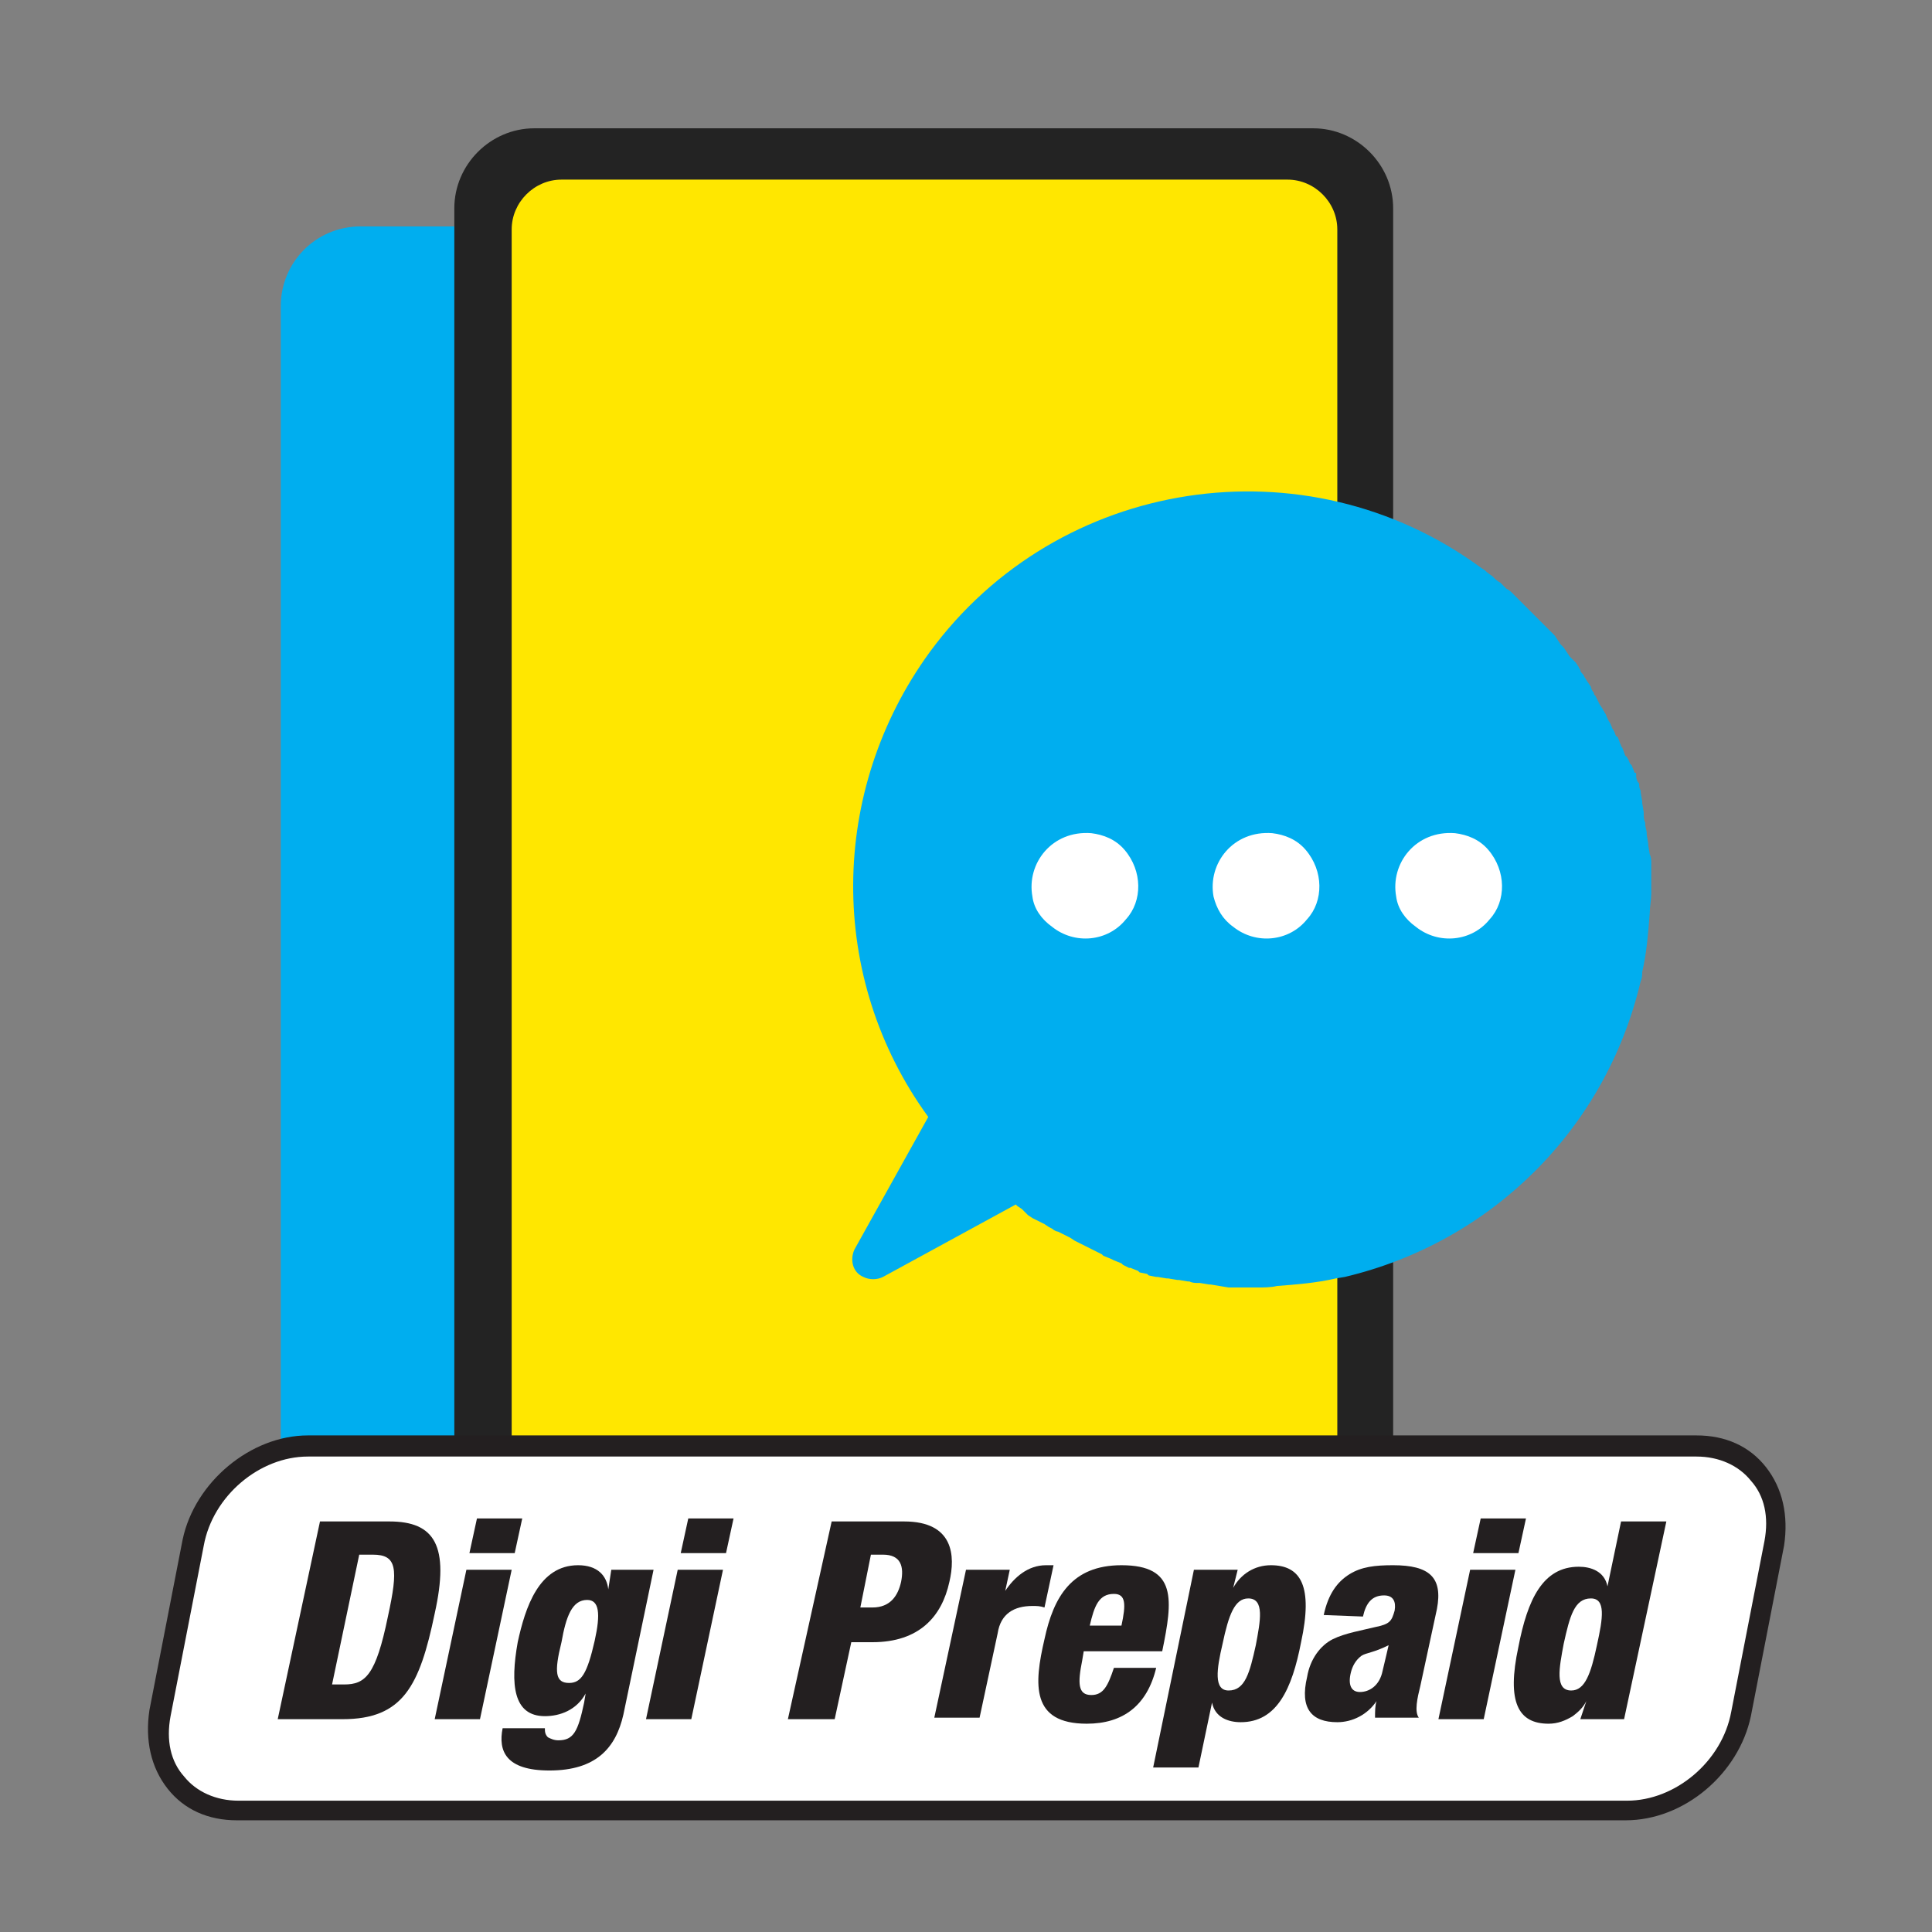 <?xml version="1.0" encoding="utf-8"?>
<!-- Generator: Adobe Illustrator 25.4.1, SVG Export Plug-In . SVG Version: 6.00 Build 0)  -->
<svg version="1.1" id="Layer_1" xmlns="http://www.w3.org/2000/svg" xmlns:xlink="http://www.w3.org/1999/xlink" x="0px" y="0px"
	 viewBox="0 0 128 128" style="enable-background:new 0 0 128 128;" xml:space="preserve">
<rect x="0" y="0" width="128" height="128" fill="#808080" stroke="none"/>
<style type="text/css">
	.st0{fill:#00AEEF;}
	.st1{fill:#232323;}
	.st2{fill:#FFE700;}
	.st3{fill:#FFFFFF;}
	.st4{fill:#231F20;}
</style>
<g>
	<path class="st0" d="M23.9,15h51.6c2.9,0,5.3,2.4,5.3,5.3v93.8c0,2.9-2.4,5.3-5.3,5.3H23.9c-2.9,0-5.3-2.4-5.3-5.3V20.3
		C18.6,17.4,20.9,15,23.9,15z"/>
	<path class="st1" d="M35.4,8.5H87c2.9,0,5.3,2.4,5.3,5.3v93.8c0,2.9-2.4,5.3-5.3,5.3H35.4c-2.9,0-5.3-2.4-5.3-5.3V13.8
		C30.1,10.9,32.5,8.5,35.4,8.5z"/>
	<path class="st2" d="M37.2,11.9h48.1c1.8,0,3.3,1.5,3.3,3.3v89.6c0,1.8-1.5,3.3-3.3,3.3H37.2c-1.8,0-3.3-1.5-3.3-3.3V15.2
		C33.9,13.4,35.4,11.9,37.2,11.9z"/>
	<g>
		<path class="st0" d="M109.4,58L109.4,58c0-0.3,0-0.5,0-0.7c0-0.1,0-0.1,0-0.1c0-0.2,0-0.4-0.1-0.6l0,0l-0.1-0.6c0-0.1,0-0.1,0-0.1
			l-0.1-0.6v-0.1c0-0.2-0.1-0.4-0.1-0.6v-0.1c-0.1-0.2-0.1-0.4-0.1-0.6c0-0.1,0-0.1,0-0.1l-0.1-0.6c0-0.1,0-0.1,0-0.1l-0.1-0.6v-0.1
			c-0.1-0.2-0.1-0.3-0.1-0.5l-0.1-0.1c-0.1-0.2-0.1-0.3-0.1-0.5c0-0.1,0-0.1-0.1-0.1l-0.2-0.5l-0.1-0.1c-0.1-0.2-0.1-0.3-0.2-0.4
			c0-0.1-0.1-0.1-0.1-0.1c-0.1-0.2-0.1-0.3-0.2-0.5c0-0.1-0.1-0.1-0.1-0.2c-0.1-0.2-0.1-0.3-0.2-0.5c0-0.1-0.1-0.1-0.1-0.1
			c-0.1-0.1-0.1-0.3-0.2-0.4c0-0.1-0.1-0.1-0.1-0.2c-0.1-0.2-0.1-0.3-0.2-0.4l-0.1-0.2c-0.1-0.2-0.1-0.3-0.2-0.4
			c0-0.1-0.1-0.1-0.1-0.2l-0.2-0.3l-0.1-0.2l-0.2-0.4c-0.1-0.1-0.1-0.1-0.1-0.2c-0.1-0.1-0.2-0.3-0.2-0.4l-0.2-0.3
			c-0.1-0.1-0.1-0.2-0.2-0.3l-0.1-0.2c-0.1-0.1-0.2-0.2-0.2-0.3s-0.1-0.1-0.1-0.2l-0.2-0.3l-0.2-0.2l-0.2-0.2l-0.2-0.3l-0.2-0.3
			c-0.1-0.1-0.1-0.1-0.2-0.2l-0.2-0.3l-0.2-0.3l-0.2-0.2c-0.1-0.1-0.2-0.2-0.3-0.3l-0.2-0.2l-0.1-0.1c-0.1-0.1-0.1-0.1-0.2-0.2
			c-0.1-0.1-0.2-0.2-0.3-0.3c-0.1-0.1-0.1-0.1-0.2-0.2c-0.1-0.1-0.2-0.2-0.3-0.3l-0.2-0.2l-0.2-0.2c-0.1-0.1-0.1-0.1-0.2-0.2
			l-0.3-0.3l-0.1-0.1c-0.1-0.1-0.2-0.2-0.4-0.3l-0.1-0.1l-0.2-0.2l-0.1-0.1c-0.2-0.1-0.3-0.2-0.4-0.3l-0.1-0.1l-0.4-0.3l-0.1-0.1
			l-0.3-0.2l0,0c-11.6-8.5-28-6-36.5,5.6c-6.7,9.2-6.8,21.6-0.1,30.8l-4.9,8.8c-0.3,0.7-0.1,1.5,0.6,1.8c0.4,0.2,0.9,0.2,1.3,0
			l8.8-4.8l0.1,0.1l0.3,0.2l0.2,0.2l0.2,0.2l0.3,0.2l0.2,0.1L69,81l0.2,0.1l0.3,0.2l0.2,0.1c0.1,0.1,0.3,0.2,0.4,0.2l0.2,0.1
			l0.4,0.2l0.2,0.1l0.3,0.2l0.2,0.1l0.4,0.2l0.2,0.1l0.4,0.2l0.2,0.1l0.4,0.2l0.1,0.1l0.5,0.2l0.2,0.1l0.5,0.2l0.1,0.1l0.4,0.2h0.1
			l0.5,0.2l0.1,0.1l0.5,0.1l0.1,0.1l0.5,0.1h0.1l0.6,0.1h0.1l0.6,0.1h0.1l0.6,0.1h0.1C79,85,79.2,85,79.4,85h0.1l0.6,0.1h0.1
			l0.6,0.1l0,0l0.6,0.1H82h0.6h0.7c0.4,0,0.9,0,1.3-0.1c1.3-0.1,2.6-0.2,3.9-0.5l0.6-0.1c9.7-2.3,17.3-9.8,19.6-19.6
			c0.1-0.2,0.1-0.4,0.1-0.6c0.3-1.3,0.4-2.6,0.5-3.9c0-0.4,0.1-0.9,0.1-1.3C109.4,58.4,109.4,58.3,109.4,58z"/>
		<path class="st3" d="M92.5,59.4c-0.4-2.2,1.3-4.4,3.9-4.2c0.8,0.1,1.6,0.4,2.2,1.1c1.2,1.4,1.2,3.4,0.1,4.6
			c-1.2,1.5-3.4,1.7-4.9,0.5C93.1,60.9,92.6,60.2,92.5,59.4z"/>
		<path class="st3" d="M80.4,59.4c-0.4-2.2,1.3-4.4,3.9-4.2c0.8,0.1,1.6,0.4,2.2,1.1c1.2,1.4,1.2,3.4,0.1,4.6
			c-1.2,1.5-3.4,1.7-4.9,0.5C81,60.9,80.6,60.2,80.4,59.4z"/>
		<path class="st3" d="M68.4,59.4c-0.4-2.2,1.3-4.4,3.9-4.2c0.8,0.1,1.6,0.4,2.2,1.1c1.2,1.4,1.2,3.4,0.1,4.6
			c-1.2,1.5-3.4,1.7-4.9,0.5C69,60.9,68.5,60.2,68.4,59.4z"/>
	</g>
</g>
<g>
	<g>
		<path class="st3" d="M107.7,119.9h-92c-3.5,0-5.8-2.8-5.1-6.4l2.2-11.3c0.7-3.5,4.1-6.4,7.6-6.4h92c3.5,0,5.8,2.8,5.1,6.4
			l-2.2,11.3C114.6,117.1,111.2,119.9,107.7,119.9z"/>
		<path class="st4" d="M107.7,120.6h-92c-1.9,0-3.5-0.7-4.6-2.1c-1.1-1.4-1.5-3.2-1.2-5.2l2.2-11.3c0.8-3.8,4.5-6.9,8.3-6.9h92
			c1.9,0,3.5,0.7,4.6,2.1c1.1,1.4,1.5,3.2,1.2,5.2l-2.2,11.3C115.2,117.5,111.6,120.6,107.7,120.6z M20.4,96.5
			c-3.2,0-6.3,2.6-6.9,5.9l-2.2,11.3c-0.3,1.6,0,3,0.9,4c0.8,1,2.1,1.6,3.6,1.6h92c3.2,0,6.3-2.6,6.9-5.9l2.2-11.3
			c0.3-1.6,0-3-0.9-4c-0.8-1-2.1-1.6-3.6-1.6H20.4z"/>
	</g>
	<path class="st4" d="M21.2,100.8h4.6c3,0,4,1.6,3,6.1c-1,4.8-2.1,7-6.1,7h-4.3L21.2,100.8z M22,111.6h0.8c1.4,0,2.1-0.6,2.9-4.5
		c0.7-3.2,0.6-4.1-1-4.1h-0.9L22,111.6z"/>
	<path class="st4" d="M30.9,104h3l-2.1,9.9h-3L30.9,104z M31.6,100.6h3l-0.5,2.3h-3L31.6,100.6z"/>
	<path class="st4" d="M40.5,104h2.8l-2,9.6c-0.5,2.2-1.8,3.7-4.9,3.7c-2.9,0-3.4-1.3-3.1-2.8h2.8c0,0.2,0,0.4,0.2,0.6
		c0.2,0.1,0.4,0.2,0.7,0.2c1,0,1.3-0.6,1.7-2.5l0.1-0.6l0,0c-0.6,1.1-1.7,1.5-2.7,1.5c-2.1,0-2.3-2.1-1.8-4.9c0.5-2.3,1.4-5.1,4-5.1
		c1.3,0,1.9,0.7,2,1.6l0,0L40.5,104z M37.7,111.5c0.8,0,1.2-0.6,1.7-2.8c0.4-1.8,0.3-2.7-0.5-2.7c-1,0-1.4,1.1-1.7,2.8
		C36.7,110.8,36.8,111.5,37.7,111.5z"/>
	<path class="st4" d="M44.9,104h3l-2.1,9.9h-3L44.9,104z M45.6,100.6h3l-0.5,2.3h-3L45.6,100.6z"/>
	<path class="st4" d="M55.1,100.8h4.8c3.3,0,3.4,2.3,3,4c-0.5,2.3-2,4-5.1,4h-1.4l-1.1,5.1h-3.1L55.1,100.8z M57,106.5h0.8
		c1.2,0,1.7-0.8,1.9-1.7c0.2-1,0-1.8-1.2-1.8h-0.8L57,106.5z"/>
	<path class="st4" d="M64,104h2.9l-0.3,1.4l0,0c0.6-0.9,1.5-1.7,2.7-1.7c0.2,0,0.3,0,0.5,0l-0.6,2.8c-0.3-0.1-0.5-0.1-0.8-0.1
		c-1.2,0-2.1,0.5-2.3,1.8l-1.2,5.6h-3L64,104z"/>
	<path class="st4" d="M71.8,109.4l-0.1,0.6c-0.3,1.5-0.3,2.3,0.6,2.3c0.8,0,1.1-0.6,1.5-1.8h2.8c-0.6,2.5-2.2,3.7-4.6,3.7
		c-3.7,0-3.5-2.6-2.8-5.6c0.6-2.8,1.8-4.9,5.1-4.9c3.7,0,3.4,2.3,2.7,5.7C77,109.4,71.8,109.4,71.8,109.4z M74.3,107.7
		c0.3-1.4,0.3-2.1-0.5-2.1c-1,0-1.3,0.8-1.6,2.1H74.3z"/>
	<path class="st4" d="M79.1,104H82l-0.3,1.2l0,0c0.5-0.9,1.4-1.5,2.5-1.5c2,0,2.8,1.4,2,5.1c-0.6,3.1-1.6,5.3-4,5.3
		c-0.8,0-1.7-0.3-1.9-1.3l0,0l-0.9,4.3h-3L79.1,104z M81.4,112c1.1,0,1.4-1.2,1.8-3c0.3-1.6,0.6-3.1-0.5-3.1c-0.9,0-1.3,1.1-1.7,3
		C80.6,110.6,80.4,112,81.4,112L81.4,112z"/>
	<path class="st4" d="M87.7,107c0.3-1.4,0.9-2.2,1.7-2.7c0.8-0.5,1.7-0.6,2.9-0.6c2.4,0,3.3,0.8,2.9,2.9l-1.1,5.1
		c-0.2,0.8-0.4,1.7-0.1,2.1h-2.9c0-0.4,0-0.8,0.1-1.1l0,0c-0.6,0.9-1.6,1.4-2.6,1.4c-1.7,0-2.5-0.9-2-3c0.2-1.2,0.9-2.1,1.7-2.5
		c0.8-0.4,2-0.6,2.8-0.8c1-0.2,1.1-0.4,1.3-1.1c0.1-0.6-0.1-1-0.7-1c-0.8,0-1.2,0.5-1.4,1.4L87.7,107z M90.1,112.1
		c0.6,0,1.3-0.4,1.5-1.4c0.2-0.8,0.3-1.3,0.4-1.7c-1,0.5-1.5,0.5-1.8,0.7c-0.4,0.3-0.6,0.7-0.7,1.1
		C89.3,111.6,89.5,112.1,90.1,112.1z"/>
	<path class="st4" d="M97.4,104h3l-2.1,9.9h-3L97.4,104z M98.1,100.6h3l-0.5,2.3h-3L98.1,100.6z"/>
	<path class="st4" d="M105.1,112.7L105.1,112.7c-0.2,0.4-0.5,0.7-0.9,1c-0.5,0.3-1,0.5-1.6,0.5c-2,0-2.8-1.4-2-5.1
		c0.6-3.1,1.6-5.3,4-5.3c0.8,0,1.7,0.3,1.9,1.3l0,0l0.9-4.3h3l-2.8,13.1h-2.9L105.1,112.7z M105.4,105.9c-1.1,0-1.4,1.2-1.8,3
		c-0.3,1.6-0.6,3.1,0.5,3.1c0.9,0,1.3-1.1,1.7-3C106.2,107.2,106.4,105.9,105.4,105.9z"/>
</g>
</svg>
